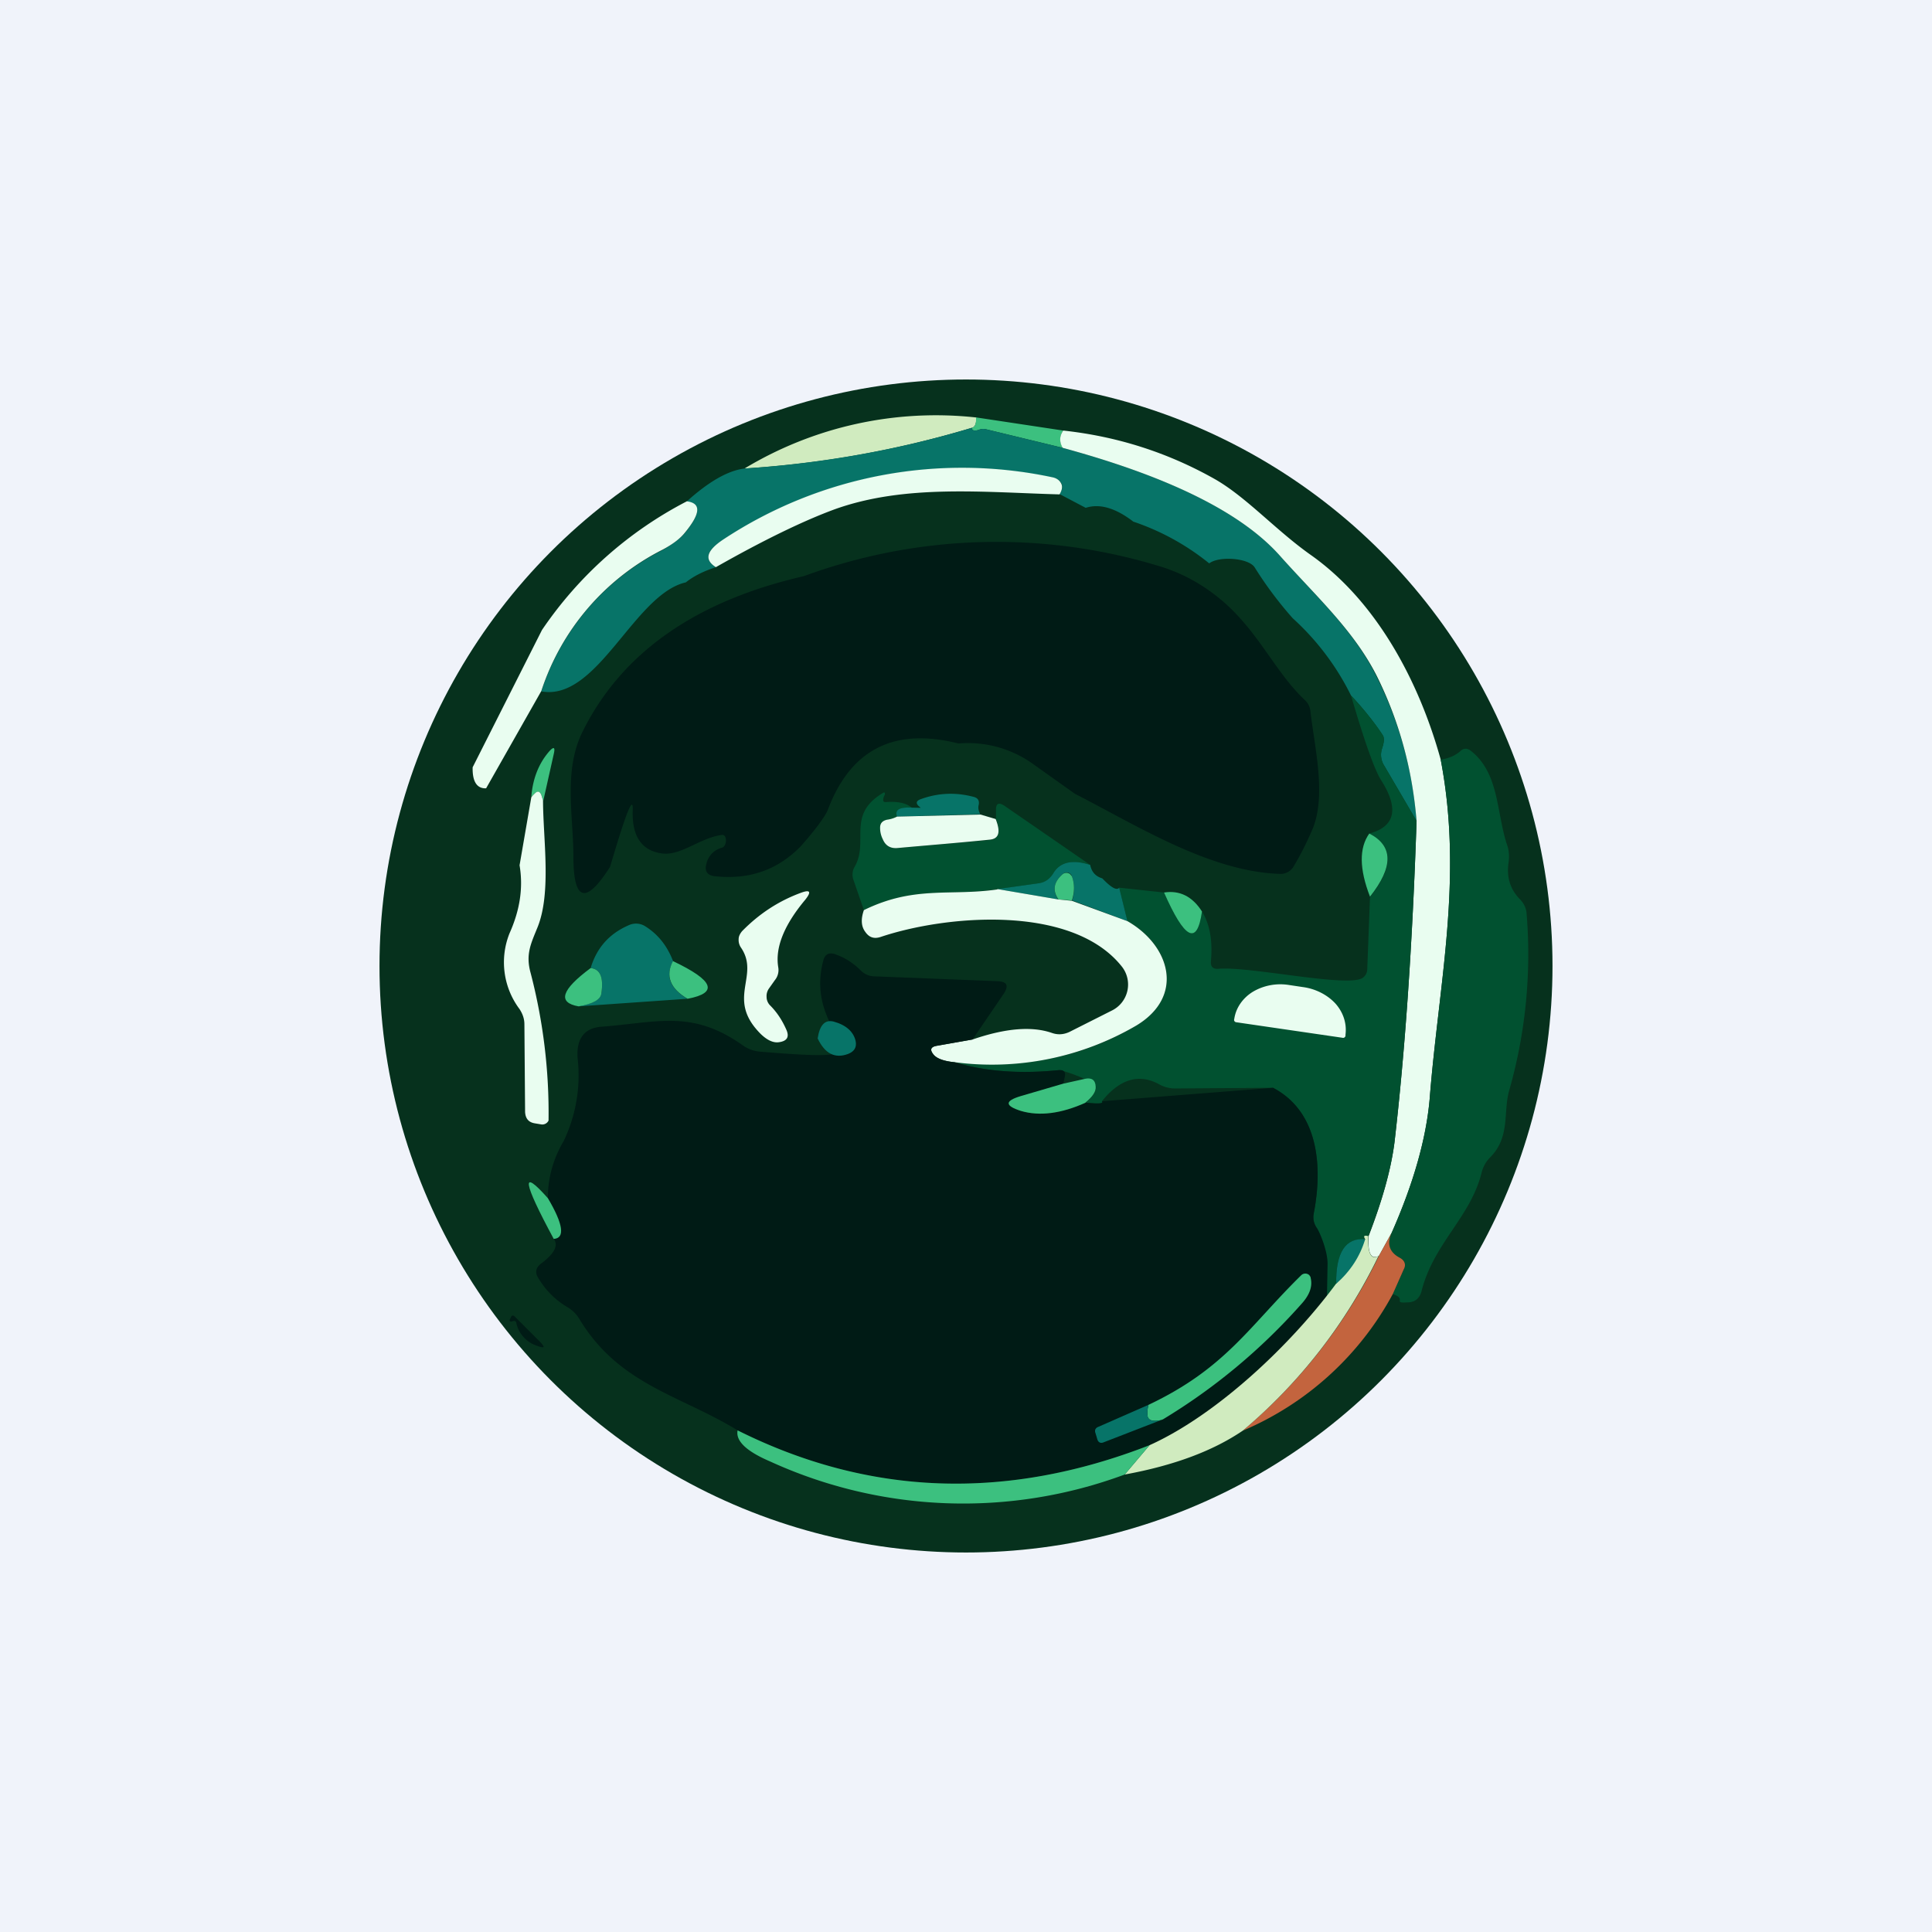 ﻿<?xml version="1.0" standalone="no"?>
<!DOCTYPE svg PUBLIC "-//W3C//DTD SVG 1.1//EN" 
"http://www.w3.org/Graphics/SVG/1.1/DTD/svg11.dtd">
<svg width="56" height="56" viewBox="0 0 56 56" xmlns="http://www.w3.org/2000/svg"><path fill="#F0F3FA" d="M0 0h56v56H0z"/><circle cx="28" cy="28" r="17" fill="#06311D"/><path d="M28.3 12.1c0 .18-.04.28-.13.3a29.13 29.13 0 0 1-6.59 1.18 10.74 10.74 0 0 1 6.71-1.48Z" fill="#D0EBBF"/><path d="m28.3 12.1 2.52.38c-.11.15-.11.32-.02.5l-2.23-.54a.32.32 0 0 0-.2.02c-.13.04-.2.02-.2-.06.09-.02.13-.12.12-.3Z" fill="#3CC07F"/><path d="M30.8 12.98c2.05.56 4.87 1.52 6.3 3.13 1.06 1.2 2.14 2.16 2.8 3.5a11.23 11.23 0 0 1 1.16 4.19l-.94-1.61a.58.58 0 0 1-.06-.5c.06-.17.07-.3.02-.38a8.85 8.85 0 0 0-.92-1.15 7.49 7.49 0 0 0-1.69-2.24 11 11 0 0 1-1.1-1.47c-.17-.28-1.04-.34-1.32-.12a7.08 7.08 0 0 0-2.2-1.21c-.52-.4-.98-.53-1.38-.4l-.76-.4c.07-.1.1-.2.06-.29a.3.3 0 0 0-.24-.18 12.56 12.56 0 0 0-9.57 1.8c-.48.3-.56.57-.21.79-.37.12-.66.27-.87.44-1.5.34-2.56 3.46-4.19 3.16a7.04 7.04 0 0 1 3.52-4.1c.28-.16.5-.32.65-.5.45-.56.47-.86.04-.9.64-.58 1.2-.9 1.68-.96 2.26-.15 4.46-.54 6.59-1.18 0 .08.07.1.2.06a.32.32 0 0 1 .2-.02l2.23.54Z" fill="#077468"/><path d="M30.82 12.48c1.57.17 3.03.64 4.38 1.4.92.52 1.79 1.5 2.8 2.21 1.91 1.35 3.14 3.68 3.76 5.93.66 3.45-.06 6.5-.32 9.83-.1 1.14-.46 2.43-1.1 3.88l-.37.67c-.23.12-.33-.07-.3-.57.4-1.04.65-1.94.75-2.72.3-2.58.52-5.69.64-9.31-.12-1.49-.5-2.89-1.15-4.2-.67-1.33-1.75-2.3-2.81-3.49-1.43-1.61-4.25-2.57-6.3-3.13-.1-.18-.09-.35.02-.5ZM30.7 14.33c-2.18-.06-4.46-.3-6.5.43-.9.33-2.06.89-3.45 1.68-.35-.22-.27-.48.21-.8a12.56 12.56 0 0 1 9.57-1.8c.12.03.2.1.24.2.03.08.01.18-.06.29ZM19.9 14.53c.43.05.41.35-.04.9-.15.19-.37.35-.65.5a7.04 7.04 0 0 0-3.52 4.1l-1.6 2.82c-.27.01-.4-.2-.39-.61l2.01-3.98a11.4 11.4 0 0 1 4.2-3.73Z" fill="#E9FDF0"/><path d="M27.78 21.55c-1.86-.47-3.12.17-3.78 1.91-.1.27-.6.86-.8 1.08-.67.68-1.48.96-2.46.86-.24-.02-.33-.15-.26-.38a.62.62 0 0 1 .45-.45c.14-.04.16-.38 0-.37-.63.08-1.18.6-1.72.54-.6-.07-.9-.49-.87-1.26.03-.78-.64 1.62-.66 1.65-.7 1.1-1.06 1-1.06-.31 0-1.18-.3-2.5.28-3.64 1.13-2.26 3.26-3.76 6.4-4.48a16.19 16.19 0 0 1 10.27-.3c.68.2 1.31.54 1.9 1.05 1.03.9 1.5 2.04 2.35 2.84a.5.5 0 0 1 .16.3c.12 1.06.47 2.44.07 3.43-.16.37-.33.72-.54 1.07a.44.44 0 0 1-.42.24c-2.02-.07-4.08-1.37-5.93-2.32l-1.28-.91a3.24 3.24 0 0 0-2.1-.55Z" fill="#001B15"/><path d="M39.16 20.16c.44.48.74.86.92 1.15.05.07.04.2-.02.39a.58.58 0 0 0 .06.49l.94 1.6c-.12 3.63-.34 6.74-.64 9.32-.1.78-.35 1.68-.76 2.72-.12-.03-.16 0-.1.1-.56-.06-.84.37-.83 1.28.02.11-.07.29-.27.52a8.72 8.72 0 0 0-.28-2.12.55.55 0 0 1-.1-.44c.26-1.35.15-2.94-1.18-3.64l-2.84.02a.93.93 0 0 1-.46-.12c-.58-.32-1.14-.16-1.66.49.06.07-.1.08-.47.04.2-.17.3-.32.3-.46-.02-.15-.98-.5-1.1-.48-1.1.11-2.1.04-3-.23 1.97.21 3.73-.15 5.26-1.06 1.42-.85 1-2.32-.25-3.03l-.24-.97 1.3.14c.6 1.36.96 1.55 1.1.55.23.37.31.85.26 1.43-.02.17.06.25.23.23.9-.07 3.64.53 4.14.28a.3.3 0 0 0 .16-.26l.08-2.1c.69-.87.68-1.48-.02-1.84.75-.2.87-.72.34-1.55-.19-.3-.48-1.12-.87-2.45ZM40.37 37.5l.32-.7c.07-.15.03-.26-.11-.34-.31-.16-.4-.4-.24-.73.64-1.45 1-2.74 1.1-3.88.26-3.33.98-6.38.32-9.83.24-.04.42-.12.56-.24.1-.1.2-.1.31-.02.83.65.74 1.78 1.05 2.72.06.16.07.33.05.5-.07.43.04.79.32 1.08.12.12.19.26.2.43a14.4 14.4 0 0 1-.5 5.1c-.19.64.04 1.36-.56 1.96a.94.94 0 0 0-.24.42c-.32 1.32-1.4 2.06-1.75 3.47-.06.2-.19.31-.4.31-.46.03 0-.1-.43-.24ZM26.43 23.41c-.36-.02-.5.07-.43.26a.88.88 0 0 1-.29.1c-.13.01-.2.09-.2.22 0 .12.03.23.08.34.08.19.23.27.43.25l2.65-.23c.28-.03.34-.23.2-.6v-.25c-.01-.21.07-.26.25-.14l2.48 1.71c-.53-.17-.9-.08-1.08.26a.52.52 0 0 1-.4.27l-1.2.17c-1.38.21-2.4-.1-3.88.61l-.3-.87a.45.45 0 0 1 .04-.4c.41-.73-.25-1.5.82-2.13a.04.04 0 0 1 .05 0v.05a.32.32 0 0 0-.05.15c0 .05.02.07.07.07.35-.03.6.03.76.16Z" fill="#015130"/><path d="m28.42 23.6-2.42.07c-.07-.2.07-.28.43-.26l.5.01a.01.01 0 0 1 0 .02c-.1.04-.2.02-.27-.05-.13-.1-.11-.18.04-.23.5-.18 1.01-.2 1.53-.06.11.03.16.1.14.22-.03.11 0 .2.05.29Z" fill="#077468"/><path d="m26 23.67 2.42-.06.44.13c.15.38.1.58-.19.6-.88.09-1.77.16-2.65.24-.2.02-.35-.06-.43-.25a.73.73 0 0 1-.08-.34c0-.13.07-.2.2-.23a.88.88 0 0 0 .29-.09Z" fill="#E9FDF0"/><path d="M39.69 24.16c.7.36.7.97.02 1.83-.31-.8-.32-1.41-.02-1.83Z" fill="#3CC07F"/><path d="M31.6 25.07c.04.2.15.33.35.39.26.27.42.36.49.27l.24.97-1.6-.6c.07-.25.07-.48-.01-.7a.16.16 0 0 0-.27-.06c-.26.23-.3.47-.13.73l-1.76-.3 1.21-.17c.18-.03.3-.12.4-.27.19-.34.55-.43 1.08-.26Z" fill="#077468"/><path d="m31.08 26.1-.4-.03c-.18-.26-.14-.5.12-.73a.17.17 0 0 1 .22 0l.05.06c.08.22.08.45 0 .7Z" fill="#3CC07F"/><path d="m28.91 25.77 1.76.3.4.04 1.61.59c1.24.71 1.67 2.18.25 3.03a8.29 8.29 0 0 1-5.25 1.06c-.31-.03-.51-.1-.61-.21-.13-.15-.1-.24.1-.27l1.02-.18c.96-.33 1.72-.39 2.3-.19.17.06.34.05.51-.03l1.23-.62a.84.84 0 0 0 .29-1.27c-1.44-1.82-5.1-1.5-7-.86-.19.06-.33.01-.44-.15-.12-.16-.13-.37-.04-.63 1.47-.72 2.5-.4 3.87-.6Z" fill="#E9FDF0"/><path d="M33.74 25.87c.45-.07.82.11 1.1.55-.14 1-.5.81-1.1-.55Z" fill="#3CC07F"/><path d="m28.19 30.13-1.02.18c-.2.03-.23.12-.1.27.1.11.3.18.6.21.9.27 1.9.34 3 .23.17-.02.23.05.19.21l-.04.18-1.23.36c-.47.14-.47.28 0 .43.54.16 1.17.08 1.88-.24.37.04.53.03.47-.04l4.96-.39c1.33.7 1.44 2.3 1.18 3.64-.03.16 0 .3.1.44.07.1.31.66.3 1.04l-.02 1.08a12.75 12.75 0 0 1-5.14 4.16c-4.16 1.62-8.14 1.47-11.94-.43-1.66-1.02-3.41-1.31-4.57-3.2-.09-.16-.21-.28-.36-.37-.36-.21-.64-.5-.85-.85-.1-.16-.07-.3.09-.42.39-.29.5-.53.36-.71.34-.02.28-.42-.17-1.18 0-.6.16-1.15.46-1.66a4.4 4.4 0 0 0 .4-2.42c-.03-.55.2-.85.69-.89 1.62-.12 2.62-.51 4.1.54.14.1.3.16.47.18 4.44.37 1.2-.21 1.87-2.66.05-.16.15-.21.31-.17.3.1.55.26.77.48.1.1.24.17.4.17l3.56.14c.28.01.34.13.18.37l-.9 1.32Z" fill="#001B15"/><path d="M24.16 29.61c.37.1.58.3.64.56.04.19-.04.31-.22.38-.38.14-.67-.01-.88-.45.06-.39.21-.55.46-.49Z" fill="#077468"/><path d="M31.47 31.96c-.71.32-1.34.4-1.88.24-.47-.15-.47-.29 0-.43l1.23-.36.63-.14c.19-.04.3.03.31.23.01.14-.09.29-.3.46ZM15.88 34.73c.45.76.5 1.16.17 1.18-.9-1.67-.96-2.07-.17-1.18Z" fill="#3CC07F"/><path d="M40.34 35.73c-.15.32-.07.57.24.73.14.08.18.2.11.33l-.32.72a8.87 8.87 0 0 1-4.35 3.96 15.33 15.33 0 0 0 3.95-5.07l.37-.67Z" fill="#C3643E"/><path d="M39.66 35.83c-.02.5.08.7.3.57a15.33 15.33 0 0 1-3.94 5.07c-.87.59-2 1.01-3.42 1.27l.72-.85c2.33-1.05 5.04-3.8 6.25-5.97-.06-.1-.03-.12.1-.09Z" fill="#D0EBBF"/><path d="M39.57 35.92c-.15.5-.43.93-.84 1.29-.01-.91.27-1.34.84-1.29Z" fill="#077468"/><path d="M14.85 38.3c-.08.02-.1-.01-.05-.1.03-.08.07-.09.13-.03l.72.72c.16.17.14.2-.08.12a.9.9 0 0 1-.6-.64c0-.07-.05-.1-.12-.07Z" fill="#001B15"/><path d="M21.38 41.46c3.8 1.9 7.78 2.05 11.94.43l-.72.85a13.45 13.45 0 0 1-10.28-.38c-.7-.3-1-.6-.94-.9ZM15.74 23.2l-.05-.16c-.05-.1-.1-.12-.19-.04a.66.66 0 0 0-.1.1c.04-.52.21-.96.51-1.31.14-.16.19-.14.14.07l-.3 1.34Z" fill="#3CC07F"/><path d="M15.74 23.2c0 1.1.25 2.67-.16 3.68-.19.47-.35.78-.2 1.32a16.08 16.08 0 0 1 .52 4.28.2.2 0 0 1-.22.11l-.18-.03c-.18-.03-.27-.14-.28-.33l-.02-2.54c0-.16-.05-.3-.14-.44a2.26 2.26 0 0 1-.29-2.2c.3-.67.4-1.32.29-1.97l.34-1.97a.66.66 0 0 1 .1-.11c.08-.08.14-.07.19.04l.05.16ZM22.06 29.98c-1.04-1.03-.02-1.68-.58-2.51a.39.39 0 0 1-.07-.25c0-.09.05-.17.1-.23.49-.5 1.05-.87 1.7-1.11.27-.1.32-.04.13.2-.62.74-.88 1.4-.78 1.97a.46.46 0 0 1-.1.36l-.17.24a.38.38 0 0 0-.07.25c0 .09.04.18.1.24.2.2.35.43.47.7.1.22.02.34-.22.37-.16.02-.33-.06-.51-.23Z" fill="#E9FDF0"/><path d="M19.51 27.86c-.23.42-.1.78.41 1.09l-3.15.22c.42-.08.64-.2.66-.37.07-.47-.03-.71-.31-.74.18-.6.55-1 1.1-1.24a.5.5 0 0 1 .5.04c.36.23.62.56.79 1Z" fill="#077468"/><path d="M19.51 27.86c1.18.56 1.32.92.42 1.09-.51-.3-.65-.67-.42-1.1ZM17.12 28.06c.28.03.38.27.31.74-.02.17-.24.3-.66.37-.62-.11-.5-.48.35-1.11Z" fill="#3CC07F"/><path d="M35.83 29.63a.07.07 0 0 1-.06-.07l.01-.05c.05-.3.24-.58.53-.76.3-.18.67-.26 1.05-.2l.4.06c.38.05.72.23.95.48.23.26.33.58.29.9v.03a.07.07 0 0 1-.09.06l-3.08-.45Z" fill="#E9FDF0"/><path d="M33.71 41.14a.6.6 0 0 1-.28.04c-.1-.01-.16-.06-.17-.15a.92.92 0 0 1 .03-.31c2.24-1.06 2.92-2.28 4.43-3.76a.17.17 0 0 1 .23 0c.02.03.04.05.04.08.06.25-.03.5-.28.77a17.32 17.32 0 0 1-4 3.33Z" fill="#3CC07F"/><path d="M33.29 40.72a.91.91 0 0 0-.03.3c.01.1.07.15.17.16a.6.6 0 0 0 .28-.04l-1.73.67c-.08.03-.14 0-.17-.08l-.06-.2a.14.14 0 0 1 0-.1.15.15 0 0 1 .08-.07l1.46-.64Z" fill="#077468"/></svg>